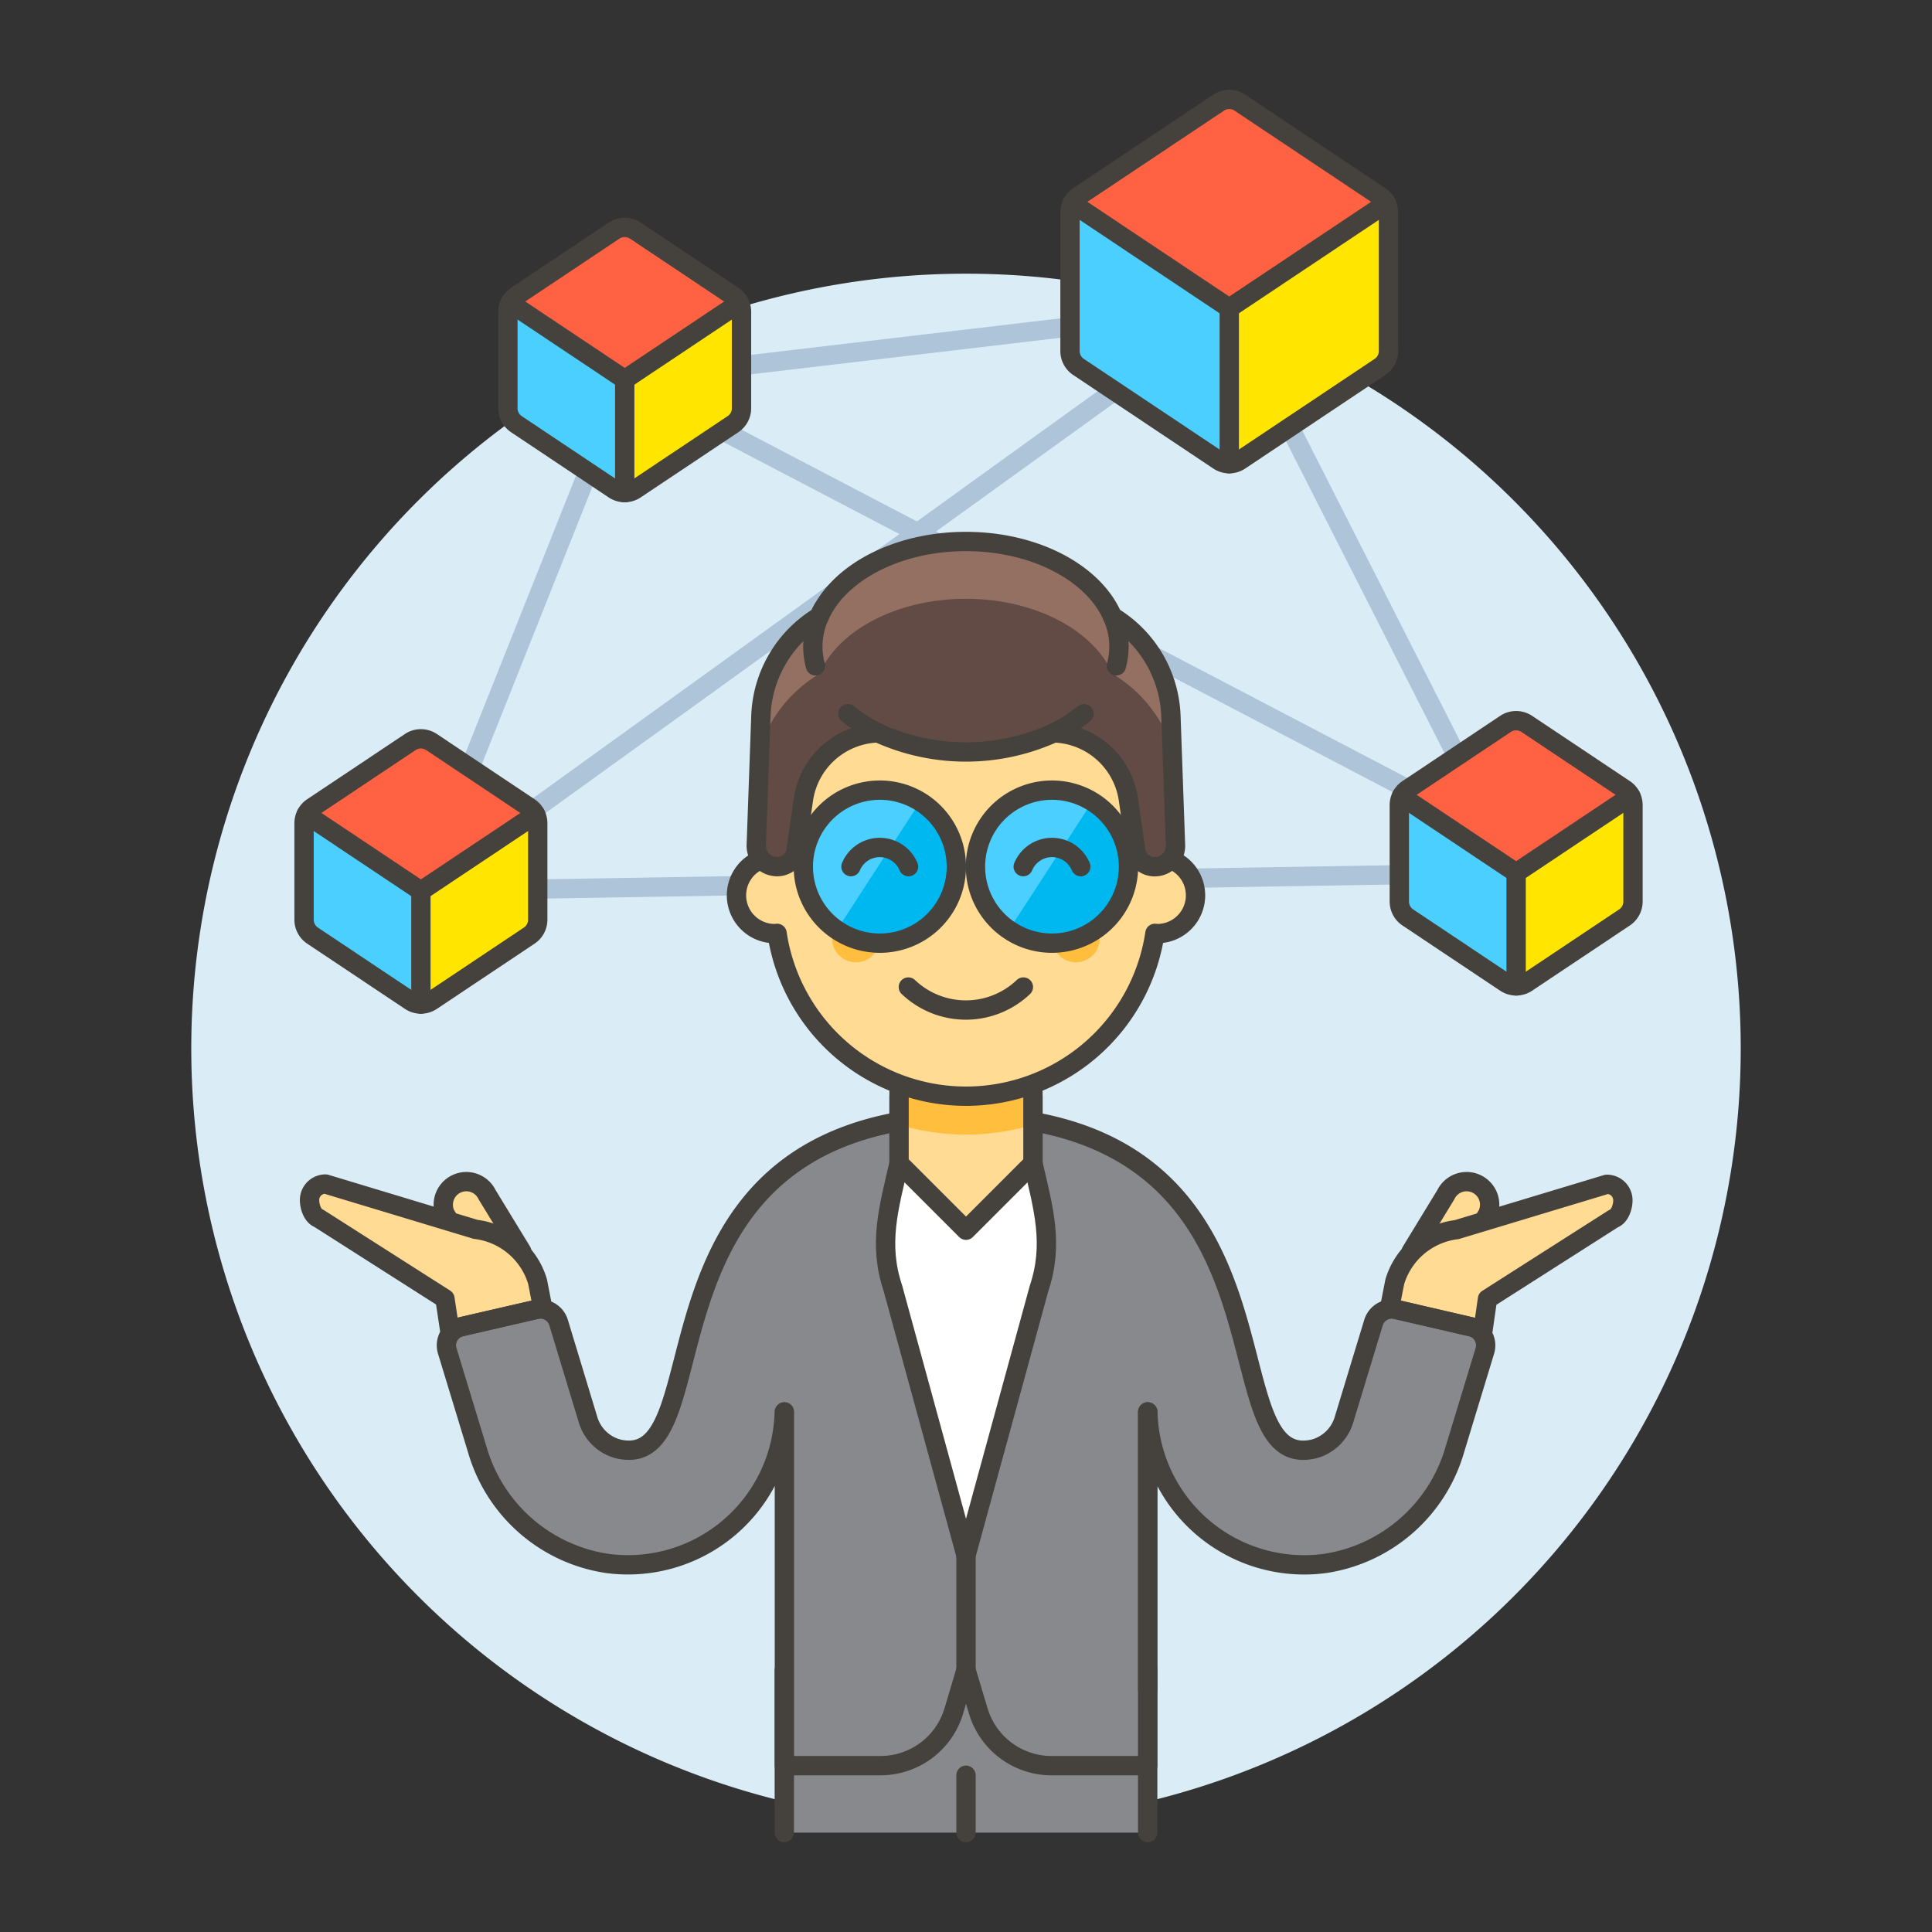 <svg viewBox="-1 -1 200 200" xmlns="http://www.w3.org/2000/svg" id="App-Module-2">
  <rect x="-1" y="-1" width="200" height="200" fill="#333333" stroke="none"/>
  <desc>App Modules</desc>
  <path d="M19.8 107.532a79.2 79.2 0 1 0 158.4 0 79.2 79.2 0 1 0 -158.4 0Z" fill="#daedf7" stroke="#daedf7" stroke-width="2"></path><path d="M126.253 30.898 42.572 91.232" fill="none" stroke="#adc4d9" stroke-linejoin="round" stroke-width="2"></path><path d="m42.572 91.232 113.377 -1.881" fill="none" stroke="#adc4d9" stroke-linejoin="round" stroke-width="2"></path><path d="m63.671 38.285 81.065 42.404" fill="none" stroke="#adc4d9" stroke-linejoin="round" stroke-width="2"></path><path d="M63.671 38.285 42.572 91.232" fill="none" stroke="#adc4d9" stroke-linejoin="round" stroke-width="2"></path><path d="m126.253 30.898 29.696 58.454" fill="none" stroke="#adc4d9" stroke-linejoin="round" stroke-width="2"></path><path d="m63.671 38.285 62.582 -7.387" fill="none" stroke="#adc4d9" stroke-linejoin="round" stroke-width="2"></path><path d="M80.19 171.882h37.62v16.83h-37.62z" fill="#87898c" stroke-width="2"></path><path d="m80.19 188.712 0 -16.83 37.62 0 0 16.83" fill="none" stroke="#45413c" stroke-linecap="round" stroke-linejoin="round" stroke-width="2"></path><path d="m99 182.772 0 5.94" fill="none" stroke="#45413c" stroke-linecap="round" stroke-linejoin="round" stroke-width="2"></path><path d="m141.184 135.915 -3.037 9.987a4.447 4.447 0 0 1 -3.152 3.095c-11.155 2.56 -0.323 -32.882 -34.511 -34.492 -0.501 -0.024 -0.99 0 -1.483 0s-0.99 -0.032 -1.483 0c-34.214 1.61 -23.348 37.056 -34.511 34.49a4.439 4.439 0 0 1 -3.152 -3.093L56.826 135.915a1.98 1.98 0 0 0 -2.34 -1.354l-7.736 1.782a1.98 1.98 0 0 0 -1.449 2.507l3.12 10.252a16.529 16.529 0 0 0 13.438 11.745 16.185 16.185 0 0 0 18.325 -15.686l0.016 -0.012v36.63h9.948a7.92 7.92 0 0 0 7.585 -5.643l1.267 -4.255 1.277 4.257a7.92 7.92 0 0 0 7.585 5.643H117.81v-36.63l0.016 0.012a16.187 16.187 0 0 0 18.325 15.688 16.539 16.539 0 0 0 13.438 -11.747l3.12 -10.252a1.98 1.98 0 0 0 -1.449 -2.507l-7.736 -1.782a1.98 1.98 0 0 0 -2.34 1.352Z" fill="#87898c" stroke-width="2"></path><path d="M68.373 144.698c3.186 -9.068 3.699 -28.995 29.144 -30.193 0.501 -0.024 0.99 0 1.483 0s0.99 -0.032 1.483 0C125.928 115.703 126.435 135.63 129.627 144.698a32.169 32.169 0 0 0 -61.245 0" fill="#87898c" stroke-width="2"></path><path d="m149.395 130.607 -4.303 -2.065 3.578 -5.865a2.388 2.388 0 0 1 3.186 -1.119h0A2.386 2.386 0 0 1 152.975 124.74Z" fill="#ffdb94" stroke="#45413c" stroke-linecap="round" stroke-linejoin="round" stroke-width="2"></path><path d="m149.797 126.29 15.533 -4.691a1.655 1.655 0 0 1 1.671 1.655h0c0 0.695 -0.321 1.663 -0.976 1.901l-13.042 8.316 -0.453 3.168 -9.674 -2.249 0.531 -2.701a7.647 7.647 0 0 1 6.411 -5.399Z" fill="#ffdb94" stroke="#45413c" stroke-linecap="round" stroke-linejoin="round" stroke-width="2"></path><path d="m48.708 130.607 4.297 -2.065 -3.58 -5.865a2.386 2.386 0 0 0 -3.184 -1.119h0A2.386 2.386 0 0 0 45.122 124.74Z" fill="#ffdb94" stroke="#45413c" stroke-linecap="round" stroke-linejoin="round" stroke-width="2"></path><path d="M48.239 126.263 32.712 121.572a1.653 1.653 0 0 0 -1.669 1.655h0c0 0.697 0.319 1.663 0.974 1.901l13.044 8.316L45.54 136.62l9.637 -2.229L54.648 131.67a7.643 7.643 0 0 0 -6.409 -5.407Z" fill="#ffdb94" stroke="#45413c" stroke-linecap="round" stroke-linejoin="round" stroke-width="2"></path><path d="m141.184 135.915 -3.037 9.987a4.447 4.447 0 0 1 -3.152 3.095c-11.155 2.56 -0.323 -32.882 -34.511 -34.492 -0.501 -0.024 -0.99 0 -1.483 0s-0.99 -0.032 -1.483 0c-34.214 1.61 -23.348 37.056 -34.511 34.49a4.439 4.439 0 0 1 -3.152 -3.093L56.826 135.915a1.98 1.98 0 0 0 -2.34 -1.354l-7.736 1.782a1.98 1.98 0 0 0 -1.449 2.507l3.12 10.252a16.529 16.529 0 0 0 13.438 11.745 16.185 16.185 0 0 0 18.325 -15.686l0.016 -0.012v36.63h9.948a7.92 7.92 0 0 0 7.585 -5.643l1.267 -4.255 1.277 4.257a7.92 7.92 0 0 0 7.585 5.643H117.81v-36.63l0.016 0.012a16.187 16.187 0 0 0 18.325 15.688 16.539 16.539 0 0 0 13.438 -11.747l3.12 -10.252a1.98 1.98 0 0 0 -1.449 -2.507l-7.736 -1.782a1.98 1.98 0 0 0 -2.34 1.352Z" fill="none" stroke="#45413c" stroke-linecap="round" stroke-linejoin="round" stroke-width="2"></path><path d="M105.93 119.422v-6.93h-13.86v6.93c-1.083 4.695 -2.164 8.36 -0.64 12.929L99 160.012l7.57 -27.661c1.525 -4.57 0.444 -8.235 -0.64 -12.929Z" fill="#ffffff" stroke="#45413c" stroke-linecap="round" stroke-linejoin="round" stroke-width="2"></path><path d="m105.93 119.422 -6.93 6.93 -6.93 -6.93 0 -10.89 13.86 0 0 10.89z" fill="#ffdb94" stroke-width="2"></path><path d="M92.07 115.434a24.103 24.103 0 0 0 13.86 0v-6.902h-13.86Z" fill="#ffbe3d" stroke-width="2"></path><path d="m105.93 119.422 -6.93 6.93 -6.93 -6.93 0 -10.89 13.86 0 0 10.89z" fill="none" stroke="#45413c" stroke-linecap="round" stroke-linejoin="round" stroke-width="2"></path><path d="m117.81 173.862 0 -28.698" fill="#87898c" stroke="#45413c" stroke-linecap="round" stroke-linejoin="round" stroke-width="2"></path><path d="m99 171.882 0 -11.87" fill="none" stroke="#45413c" stroke-linecap="round" stroke-linejoin="round" stroke-width="2"></path><path d="M85.13 96.141a2.475 2.475 0 1 0 4.95 0 2.475 2.475 0 1 0 -4.95 0Z" fill="#ffbe3d" stroke-width="2"></path><path d="M84.229 61.986a7.97 7.97 0 0 0 -1.079 3.96 7.621 7.621 0 0 0 0.273 1.98" fill="none" stroke="#45413c" stroke-linecap="round" stroke-linejoin="round" stroke-width="2"></path><path d="M93.06 88.72a3.227 3.227 0 0 0 -5.956 0" fill="none" stroke="#45413c" stroke-linecap="round" stroke-linejoin="round" stroke-width="2"></path><path d="M118.8 87.726v-4.95a19.8 19.8 0 0 0 -39.6 0v4.95a3.96 3.96 0 1 0 0 7.92c0.083 0 0.16 -0.018 0.242 -0.024a19.774 19.774 0 0 0 39.115 0c0.083 0 0.16 0.024 0.244 0.024a3.96 3.96 0 0 0 0 -7.92Z" fill="#ffdb94" stroke="#45413c" stroke-linecap="round" stroke-linejoin="round" stroke-width="2"></path><path d="M85.13 96.141a2.475 2.475 0 1 0 4.95 0 2.475 2.475 0 1 0 -4.95 0Z" fill="#ffbe3d" stroke-width="2"></path><path d="M107.9 96.141a2.475 2.475 0 1 0 4.95 0 2.475 2.475 0 1 0 -4.95 0Z" fill="#ffbe3d" stroke-width="2"></path><path d="M93.032 101.178a8.639 8.639 0 0 0 11.908 0" fill="none" stroke="#45413c" stroke-linecap="round" stroke-linejoin="round" stroke-width="2"></path><path d="M120.214 73.131a12.575 12.575 0 0 0 -6.047 -10.308c-1.952 -4.493 -8.007 -7.768 -15.177 -7.768s-13.224 3.275 -15.179 7.768a12.579 12.579 0 0 0 -6.045 10.308l-0.477 13.343a2.164 2.164 0 0 0 2.164 2.241 1.98 1.98 0 0 0 1.96 -1.699L82.17 81.774a8.051 8.051 0 0 1 7.722 -6.906 21.942 21.942 0 0 0 18.2 0 8.047 8.047 0 0 1 7.722 6.906l0.75 5.251a1.98 1.98 0 0 0 1.96 1.699 2.164 2.164 0 0 0 2.164 -2.241Z" fill="#614b44" stroke-width="2"></path><path d="m120.331 76.388 -0.117 -3.257a12.573 12.573 0 0 0 -6.047 -10.308c-1.952 -4.493 -8.009 -7.768 -15.177 -7.768s-13.224 3.275 -15.177 7.768a12.573 12.573 0 0 0 -6.047 10.308l-0.121 3.366a14.01 14.01 0 0 1 5.742 -7.467 1.909 1.909 0 0 0 0.647 -0.733c2.154 -4.255 8.039 -7.308 14.961 -7.308s12.805 3.053 14.961 7.308a1.893 1.893 0 0 0 0.647 0.733 14.133 14.133 0 0 1 5.726 7.358Z" fill="#947063" stroke-width="2"></path><path d="M120.214 73.131a12.575 12.575 0 0 0 -6.047 -10.308c-1.952 -4.493 -8.007 -7.768 -15.177 -7.768s-13.224 3.275 -15.179 7.768a12.579 12.579 0 0 0 -6.045 10.308l-0.477 13.343a2.164 2.164 0 0 0 2.164 2.241 1.98 1.98 0 0 0 1.96 -1.699L82.17 81.774a8.051 8.051 0 0 1 7.722 -6.906 21.942 21.942 0 0 0 18.2 0 8.047 8.047 0 0 1 7.722 6.906l0.75 5.251a1.98 1.98 0 0 0 1.96 1.699 2.164 2.164 0 0 0 2.164 -2.241Z" fill="none" stroke="#45413c" stroke-linecap="round" stroke-linejoin="round" stroke-width="2"></path><path d="M83.811 62.823a7.566 7.566 0 0 0 -0.396 5.102" fill="none" stroke="#45413c" stroke-linecap="round" stroke-linejoin="round" stroke-width="2"></path><path d="M114.169 62.823a7.566 7.566 0 0 1 0.396 5.102" fill="none" stroke="#45413c" stroke-linecap="round" stroke-linejoin="round" stroke-width="2"></path><path d="M108.09 74.86a15.163 15.163 0 0 0 3.119 -1.98" fill="none" stroke="#45413c" stroke-linecap="round" stroke-linejoin="round" stroke-width="2"></path><path d="M89.892 74.86a15.109 15.109 0 0 1 -3.119 -1.98" fill="none" stroke="#45413c" stroke-linecap="round" stroke-linejoin="round" stroke-width="2"></path><path d="M82.16 88.716a7.92 7.92 0 1 0 15.84 0 7.92 7.92 0 1 0 -15.84 0Z" fill="#00b8f0" stroke-width="2"></path><path d="M94.264 81.992a7.92 7.92 0 0 0 -8.631 13.28l8.617 -13.266Z" fill="#4acfff" stroke-width="2"></path><path d="M99.98 88.716a7.92 7.92 0 1 0 15.84 0 7.92 7.92 0 1 0 -15.84 0Z" fill="#00b8f0" stroke-width="2"></path><path d="M112.09 81.996a7.92 7.92 0 0 0 -8.637 13.266l8.617 -13.266Z" fill="#4acfff" stroke-width="2"></path><path d="M110.88 88.714a3.227 3.227 0 0 0 -5.956 0" fill="none" stroke="#45413c" stroke-linecap="round" stroke-linejoin="round" stroke-width="2"></path><path d="M87.092 88.714a3.229 3.229 0 0 1 5.958 0" fill="none" stroke="#45413c" stroke-linecap="round" stroke-linejoin="round" stroke-width="2"></path><path d="M82.16 88.716a7.92 7.92 0 1 0 15.84 0 7.92 7.92 0 1 0 -15.84 0Z" fill="none" stroke="#45413c" stroke-linecap="round" stroke-linejoin="round" stroke-width="2"></path><path d="M99.98 88.716a7.92 7.92 0 1 0 15.84 0 7.92 7.92 0 1 0 -15.84 0Z" fill="none" stroke="#45413c" stroke-linecap="round" stroke-linejoin="round" stroke-width="2"></path><path d="m62.568 22.871 -10.116 6.752a2.004 2.004 0 0 0 -0.657 0.737l11.88 7.92 11.88 -7.92a1.98 1.98 0 0 0 -0.655 -0.735l-10.118 -6.754a1.98 1.98 0 0 0 -2.214 0Z" fill="#ff6242" stroke-width="2"></path><path d="M75.765 31.266a1.98 1.98 0 0 0 -0.222 -0.907l-11.88 7.92v11.716a1.98 1.98 0 0 0 1.097 -0.333l10.12 -6.756a1.98 1.98 0 0 0 0.877 -1.641Z" fill="#ffe500" stroke-width="2"></path><path d="M51.577 31.27v9.991a1.98 1.98 0 0 0 0.879 1.647l10.112 6.754a1.98 1.98 0 0 0 1.099 0.333v-11.71l-11.88 -7.92a1.966 1.966 0 0 0 -0.21 0.905Z" fill="#4acfff" stroke-width="2"></path><path d="M64.77 22.871a1.98 1.98 0 0 0 -2.198 0l-10.116 6.752a1.98 1.98 0 0 0 -0.879 1.647v9.991a1.98 1.98 0 0 0 0.879 1.647l10.112 6.754a1.98 1.98 0 0 0 2.198 0l10.116 -6.754a1.98 1.98 0 0 0 0.879 -1.647v-9.991a1.98 1.98 0 0 0 -0.879 -1.647Z" fill="none" stroke="#45413c" stroke-linecap="round" stroke-linejoin="round" stroke-width="2"></path><path d="m51.799 30.359 11.872 7.926 11.872 -7.926" fill="none" stroke="#45413c" stroke-linecap="round" stroke-linejoin="round" stroke-width="2"></path><path d="m63.671 38.285 0 11.71" fill="none" stroke="#45413c" stroke-linecap="round" stroke-linejoin="round" stroke-width="2"></path><path d="M41.471 75.816 31.357 82.566a1.956 1.956 0 0 0 -0.657 0.737l11.88 7.92 11.88 -7.92a1.98 1.98 0 0 0 -0.655 -0.735l-10.118 -6.756a1.98 1.98 0 0 0 -2.216 0.004Z" fill="#ff6242" stroke-width="2"></path><path d="M54.666 84.213a1.968 1.968 0 0 0 -0.222 -0.907l-11.88 7.92v11.71a1.992 1.992 0 0 0 1.097 -0.333l10.118 -6.756a1.98 1.98 0 0 0 0.879 -1.641Z" fill="#ffe500" stroke-width="2"></path><path d="M30.476 84.217v9.991a1.98 1.98 0 0 0 0.881 1.647l10.114 6.752a1.98 1.98 0 0 0 1.101 0.335v-11.71l-11.88 -7.92a1.966 1.966 0 0 0 -0.216 0.905Z" fill="#4acfff" stroke-width="2"></path><path d="M43.671 75.816a1.98 1.98 0 0 0 -2.2 0L31.357 82.566a1.98 1.98 0 0 0 -0.881 1.645v9.997a1.98 1.98 0 0 0 0.881 1.647l10.114 6.752a1.98 1.98 0 0 0 2.2 0l10.114 -6.752a1.98 1.98 0 0 0 0.881 -1.647v-9.993a1.98 1.98 0 0 0 -0.881 -1.645Z" fill="none" stroke="#45413c" stroke-linecap="round" stroke-linejoin="round" stroke-width="2"></path><path d="m30.7 83.307 11.872 7.926 11.872 -7.926" fill="none" stroke="#45413c" stroke-linecap="round" stroke-linejoin="round" stroke-width="2"></path><path d="m42.572 91.232 0 11.708" fill="none" stroke="#45413c" stroke-linecap="round" stroke-linejoin="round" stroke-width="2"></path><path d="m154.85 73.937 -10.112 6.752a1.994 1.994 0 0 0 -0.659 0.737l11.88 7.92 11.88 -7.92a1.962 1.962 0 0 0 -0.655 -0.735l-10.118 -6.754a1.98 1.98 0 0 0 -2.216 0Z" fill="#ff6242" stroke-width="2"></path><path d="M168.045 82.332a1.98 1.98 0 0 0 -0.224 -0.907l-11.88 7.92v11.71a1.98 1.98 0 0 0 1.097 -0.333l10.12 -6.756a1.98 1.98 0 0 0 0.879 -1.641Z" fill="#ffe500" stroke-width="2"></path><path d="M143.855 82.336v9.991a1.98 1.98 0 0 0 0.881 1.647l10.114 6.752a1.968 1.968 0 0 0 1.099 0.335v-11.71l-11.88 -7.92a1.98 1.98 0 0 0 -0.214 0.905Z" fill="#4acfff" stroke-width="2"></path><path d="M157.05 73.937a1.98 1.98 0 0 0 -2.2 0l-10.112 6.752a1.98 1.98 0 0 0 -0.881 1.647v9.991a1.98 1.98 0 0 0 0.881 1.647l10.114 6.752a1.98 1.98 0 0 0 2.2 0l10.114 -6.752a1.98 1.98 0 0 0 0.881 -1.647v-9.991a1.98 1.98 0 0 0 -0.881 -1.647Z" fill="none" stroke="#45413c" stroke-linecap="round" stroke-linejoin="round" stroke-width="2"></path><path d="m144.077 81.426 11.872 7.926 11.872 -7.926" fill="none" stroke="#45413c" stroke-linecap="round" stroke-linejoin="round" stroke-width="2"></path><path d="m155.949 89.351 0 11.71" fill="none" stroke="#45413c" stroke-linecap="round" stroke-linejoin="round" stroke-width="2"></path><path d="M109.767 20.952v14.387a1.98 1.98 0 0 0 0.881 1.647l14.505 9.684a1.98 1.98 0 0 0 1.099 0.333V30.888l-16.264 -10.846a1.98 1.98 0 0 0 -0.222 0.911Z" fill="#4acfff" stroke-width="2"></path><path d="M142.736 20.948a1.98 1.98 0 0 0 -0.222 -0.907L126.253 30.888v16.107a1.98 1.98 0 0 0 1.095 -0.331l14.511 -9.688a1.98 1.98 0 0 0 0.877 -1.641Z" fill="#ffe500" stroke-width="2"></path><path d="m126.253 30.888 16.262 -10.854a1.98 1.98 0 0 0 -0.651 -0.733l-14.511 -9.68a1.98 1.98 0 0 0 -2.198 0L110.648 19.305a1.98 1.98 0 0 0 -0.659 0.737Z" fill="#ff6242" stroke-width="2"></path><path d="m109.989 20.042 16.264 10.856 16.262 -10.856" fill="none" stroke="#45413c" stroke-linecap="round" stroke-linejoin="round" stroke-width="2"></path><path d="m126.253 30.898 0 16.105" fill="none" stroke="#45413c" stroke-linecap="round" stroke-linejoin="round" stroke-width="2"></path><path d="M127.352 9.621a1.98 1.98 0 0 0 -2.198 0L110.648 19.305a1.98 1.98 0 0 0 -0.881 1.647v14.387a1.98 1.98 0 0 0 0.881 1.647l14.505 9.684a1.98 1.98 0 0 0 2.198 0l14.505 -9.684a1.98 1.98 0 0 0 0.879 -1.647v-14.387a1.98 1.98 0 0 0 -0.879 -1.647Z" fill="none" stroke="#45413c" stroke-linecap="round" stroke-linejoin="round" stroke-width="2"></path>
</svg>

